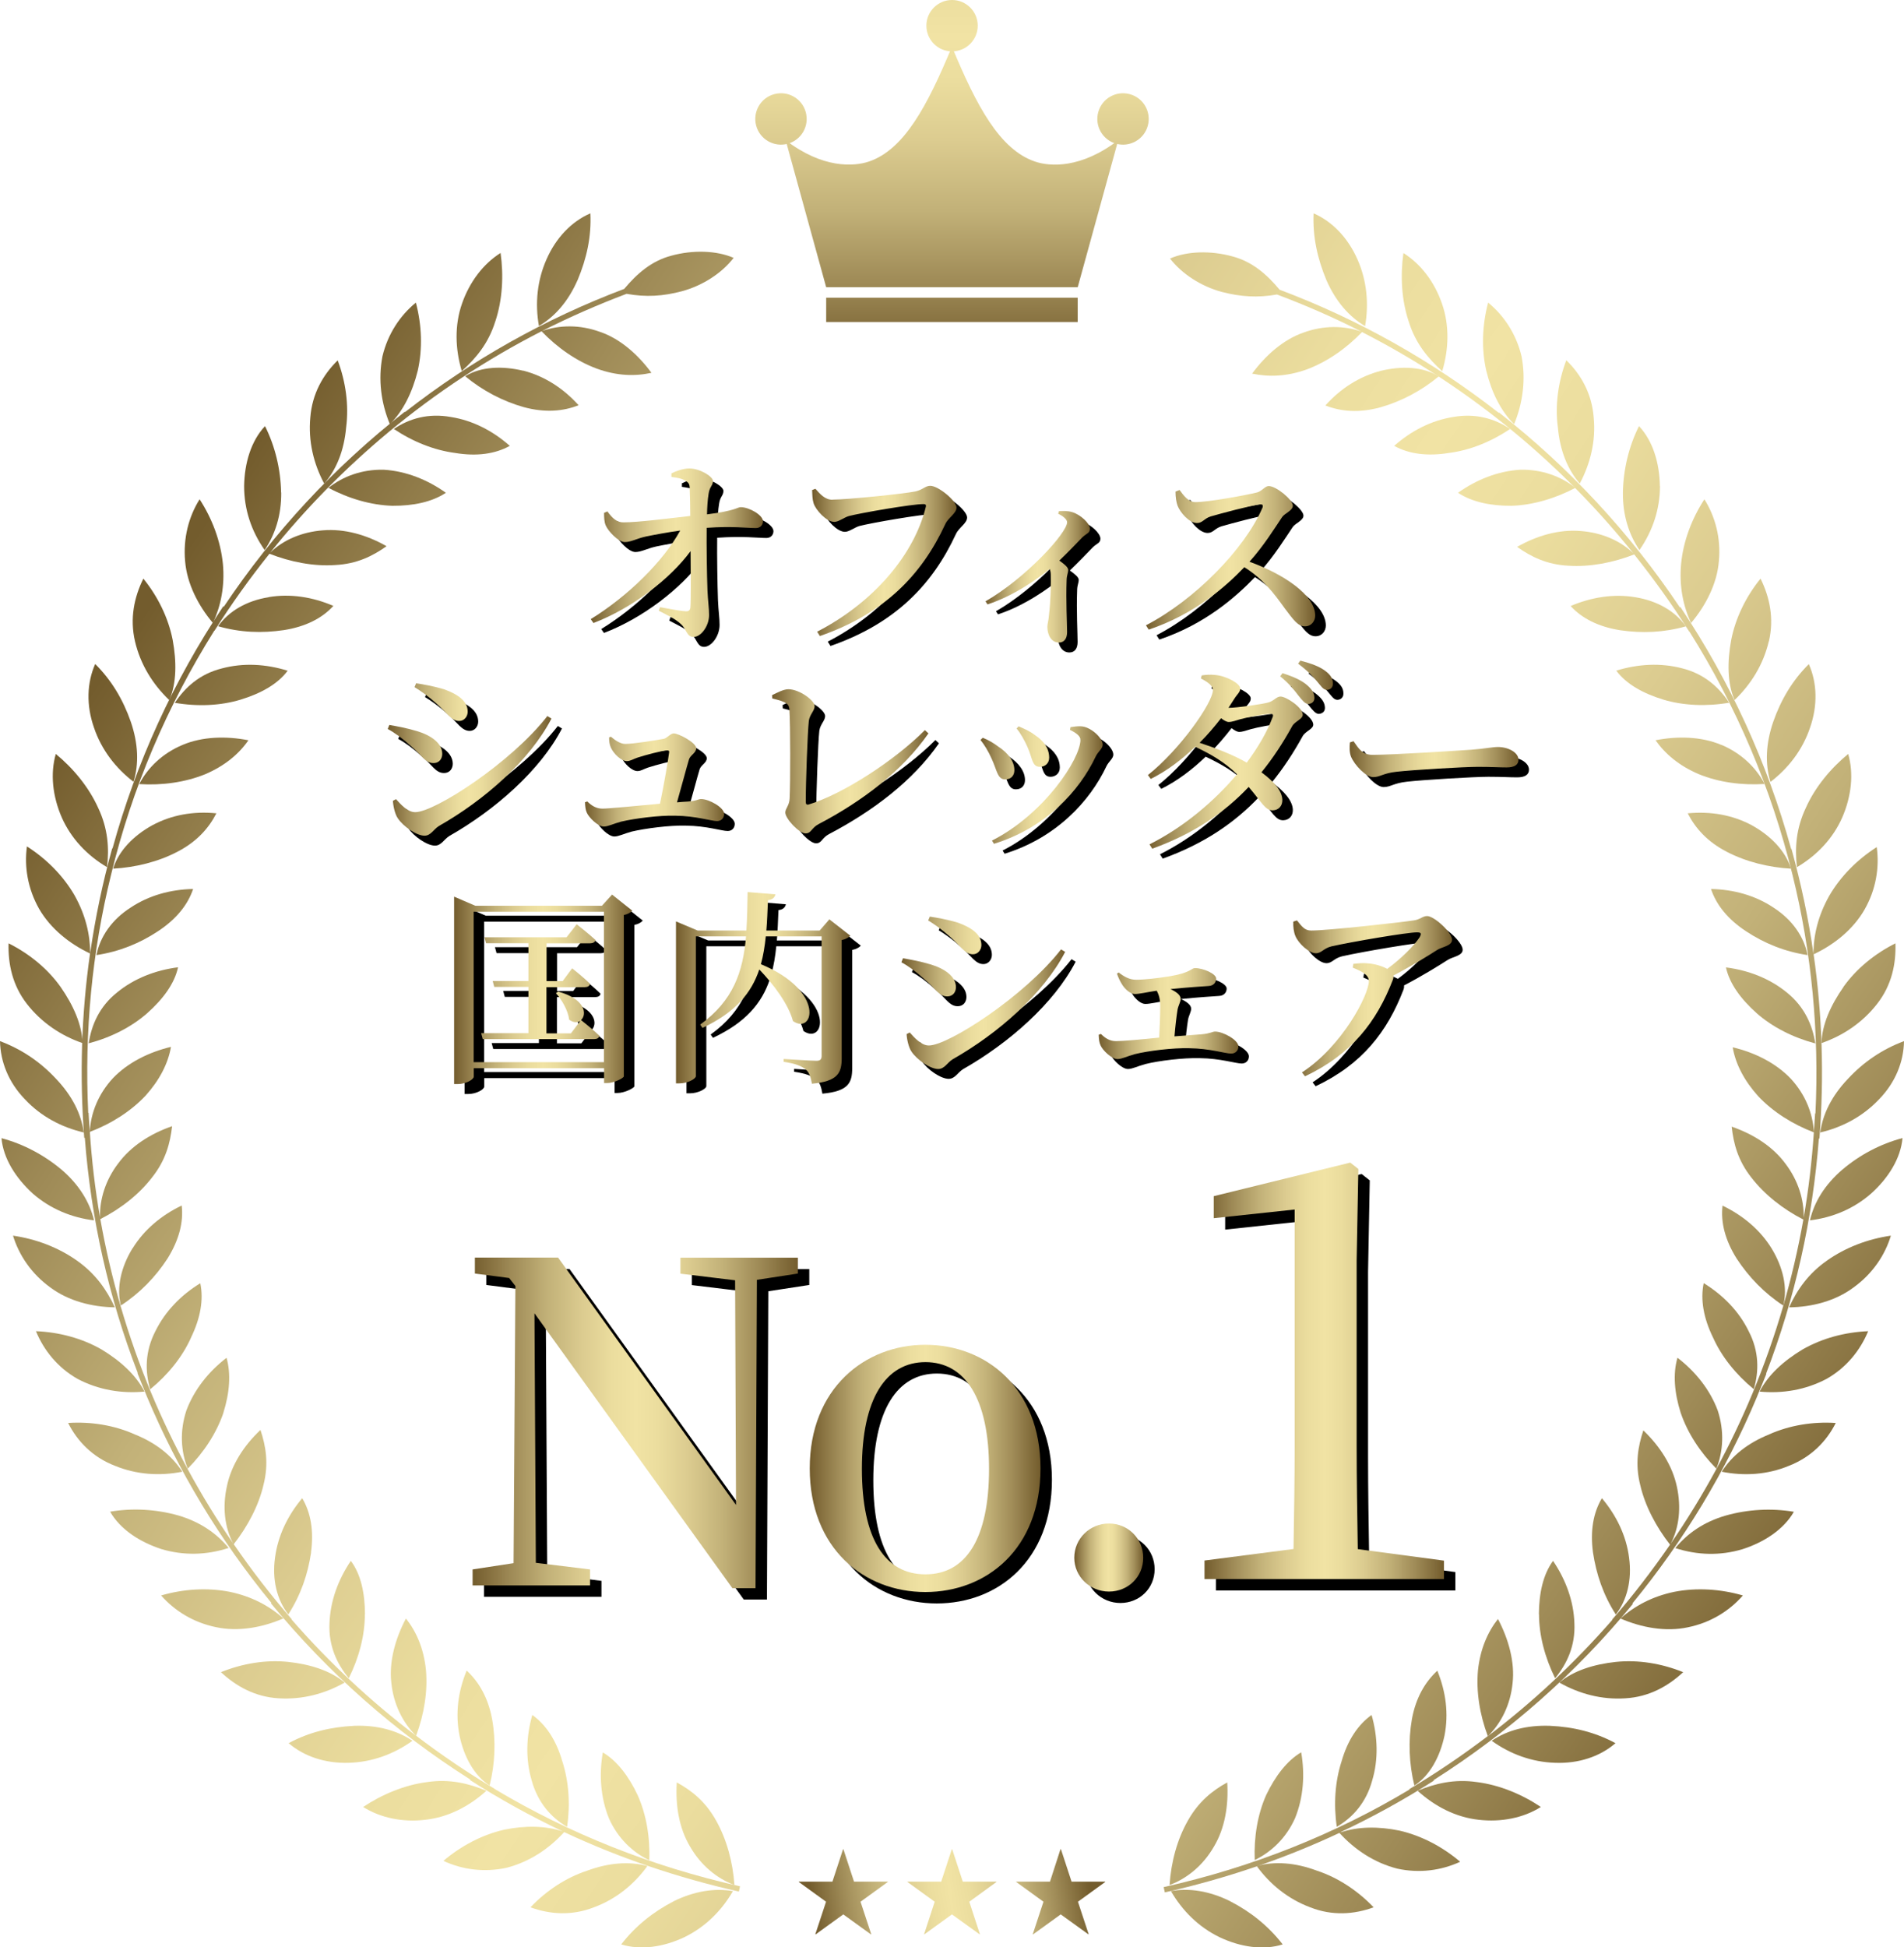 <?xml version="1.0" encoding="UTF-8"?><svg id="_レイヤー_2" xmlns="http://www.w3.org/2000/svg" xmlns:xlink="http://www.w3.org/1999/xlink" viewBox="0 0 166.83 170.6"><defs><style>.cls-1{fill:url(#_鈑_胙琅韃8-75);}.cls-2{fill:url(#_鈑_胙琅韃8-4);}.cls-3{fill:url(#_鈑_胙琅韃8-86);}.cls-4{fill:url(#_鈑_胙琅韃8-41);}.cls-5{fill:url(#_鈑_胙琅韃8-95);}.cls-6{fill:url(#_鈑_胙琅韃8-32);}.cls-7{fill:url(#_鈑_胙琅韃8-28);}.cls-8{fill:url(#_鈑_胙琅韃8-63);}.cls-9{fill:url(#_鈑_胙琅韃8-18);}.cls-10{fill:url(#_鈑_胙琅韃8-103);}.cls-11{fill:url(#_鈑_胙琅韃8-12);}.cls-12{fill:url(#_鈑_胙琅韃8-2);}.cls-13{fill:url(#_鈑_胙琅韃8-55);}.cls-14{fill:url(#_鈑_胙琅韃8-65);}.cls-15{fill:url(#_鈑_胙琅韃8-43);}.cls-16{fill:url(#_鈑_胙琅韃8-69);}.cls-17{fill:url(#_鈑_胙琅韃8-8);}.cls-18{fill:url(#_鈑_胙琅韃8-77);}.cls-19{fill:url(#_鈑_胙琅韃8-89);}.cls-20{fill:url(#_鈑_胙琅韃8-79);}.cls-21{fill:url(#_鈑_胙琅韃8-60);}.cls-22{fill:url(#_鈑_胙琅韃8-25);}.cls-23{fill:url(#_鈑_胙琅韃8-38);}.cls-24{fill:url(#_鈑_胙琅韃8-26);}.cls-25{fill:url(#_鈑_胙琅韃8-3);}.cls-26{fill:url(#_鈑_胙琅韃8-35);}.cls-27{fill:url(#_鈑_胙琅韃8-83);}.cls-28{fill:url(#_鈑_胙琅韃8-71);}.cls-29{fill:url(#_鈑_胙琅韃8-102);}.cls-30{fill:url(#_鈑_胙琅韃8-42);}.cls-31{fill:url(#_鈑_胙琅韃8-16);}.cls-32{fill:url(#_鈑_胙琅韃8-17);}.cls-33{fill:url(#_鈑_胙琅韃8-64);}.cls-34{fill:url(#_鈑_胙琅韃8-70);}.cls-35{fill:url(#_鈑_胙琅韃8-91);}.cls-36{fill:url(#_鈑_胙琅韃8-80);}.cls-37{fill:url(#_鈑_胙琅韃8-22);}.cls-38{fill:url(#_鈑_胙琅韃8-33);}.cls-39{fill:url(#_鈑_胙琅韃8-62);}.cls-40{fill:url(#_鈑_胙琅韃8-40);}.cls-41{fill:url(#_鈑_胙琅韃8-73);}.cls-42{fill:url(#_鈑_胙琅韃8-6);}.cls-43{fill:url(#_鈑_胙琅韃8-21);}.cls-44{fill:url(#_鈑_胙琅韃8-93);}.cls-45{fill:url(#_鈑_胙琅韃8-90);}.cls-46{fill:url(#_鈑_胙琅韃8-29);}.cls-47{fill:url(#_鈑_胙琅韃8-109);}.cls-48{fill:url(#_鈑_胙琅韃8);}.cls-49{fill:url(#_鈑_胙琅韃8-34);}.cls-50{fill:url(#_鈑_胙琅韃8-15);}.cls-51{fill:url(#_鈑_胙琅韃8-20);}.cls-52{fill:url(#_鈑_胙琅韃8-66);}.cls-53{fill:url(#_鈑_胙琅韃8-67);}.cls-54{fill:url(#_鈑_胙琅韃8-53);}.cls-55{fill:url(#_鈑_胙琅韃8-68);}.cls-56{fill:url(#_鈑_胙琅韃8-52);}.cls-57{fill:url(#_鈑_胙琅韃8-13);}.cls-58{fill:url(#_鈑_胙琅韃8-94);}.cls-59{fill:url(#_鈑_胙琅韃8-57);}.cls-60{fill:url(#_鈑_胙琅韃8-108);}.cls-61{fill:url(#_鈑_胙琅韃8-27);}.cls-62{fill:url(#_鈑_胙琅韃8-10);}.cls-63{fill:url(#_鈑_胙琅韃8-54);}.cls-64{fill:url(#_鈑_胙琅韃8-87);}.cls-65{fill:url(#_鈑_胙琅韃8-97);}.cls-66{fill:url(#_鈑_胙琅韃8-31);}.cls-67{fill:url(#_鈑_胙琅韃8-19);}.cls-68{fill:url(#_鈑_胙琅韃8-107);}.cls-69{fill:url(#_鈑_胙琅韃8-81);}.cls-70{fill:url(#_鈑_胙琅韃8-7);}.cls-71{fill:url(#_鈑_胙琅韃8-82);}.cls-72{fill:url(#_鈑_胙琅韃8-61);}.cls-73{fill:url(#_鈑_胙琅韃8-74);}.cls-74{fill:url(#_鈑_胙琅韃8-88);}.cls-75{fill:url(#_鈑_胙琅韃8-45);}.cls-76{fill:url(#_鈑_胙琅韃8-92);}.cls-77{fill:url(#_鈑_胙琅韃8-98);}.cls-78{fill:url(#_鈑_胙琅韃8-59);}.cls-79{fill:url(#_鈑_胙琅韃8-104);}.cls-80{fill:url(#_鈑_胙琅韃8-100);}.cls-81{fill:url(#_鈑_胙琅韃8-39);}.cls-82{fill:url(#_鈑_胙琅韃8-47);}.cls-83{fill:url(#_鈑_胙琅韃8-14);}.cls-84{fill:url(#_鈑_胙琅韃8-84);}.cls-85{fill:url(#_鈑_胙琅韃8-9);}.cls-86{fill:url(#_鈑_胙琅韃8-44);}.cls-87{fill:url(#_鈑_胙琅韃8-99);}.cls-88{fill:url(#_鈑_胙琅韃8-5);}.cls-89{fill:url(#_鈑_胙琅韃8-50);}.cls-90{fill:url(#_鈑_胙琅韃8-105);}.cls-91{fill:url(#_鈑_胙琅韃8-49);}.cls-92{fill:url(#_鈑_胙琅韃8-96);}.cls-93{fill:url(#_鈑_胙琅韃8-48);}.cls-94{fill:url(#_鈑_胙琅韃8-51);}.cls-95{fill:url(#_鈑_胙琅韃8-24);}.cls-96{fill:url(#_鈑_胙琅韃8-76);}.cls-97{fill:url(#_鈑_胙琅韃8-36);}.cls-98{fill:url(#_鈑_胙琅韃8-37);}.cls-99{fill:url(#_鈑_胙琅韃8-101);}.cls-100{fill:url(#_鈑_胙琅韃8-78);}.cls-101{fill:url(#_鈑_胙琅韃8-85);}.cls-102{fill:url(#_鈑_胙琅韃8-11);}.cls-103{fill:url(#_鈑_胙琅韃8-106);}.cls-104{fill:url(#_鈑_胙琅韃8-56);}.cls-105{fill:url(#_鈑_胙琅韃8-30);}.cls-106{fill:url(#_鈑_胙琅韃8-46);}.cls-107{fill:url(#_鈑_胙琅韃8-58);}.cls-108{fill:url(#_鈑_胙琅韃8-23);}.cls-109{fill:url(#_鈑_胙琅韃8-72);}</style><linearGradient id="_鈑_胙琅韃8" x1="41.42" y1="124.65" x2="69.91" y2="124.65" gradientUnits="userSpaceOnUse"><stop offset="0" stop-color="#735c2d"/><stop offset=".12" stop-color="#9f8b57"/><stop offset=".23" stop-color="#c2b178"/><stop offset=".34" stop-color="#dccc90"/><stop offset=".43" stop-color="#ebdd9e"/><stop offset=".5" stop-color="#f1e3a4"/><stop offset=".57" stop-color="#ebdd9e"/><stop offset=".66" stop-color="#dccc90"/><stop offset=".77" stop-color="#c2b178"/><stop offset=".88" stop-color="#9f8b57"/><stop offset="1" stop-color="#735c2d"/></linearGradient><linearGradient id="_鈑_胙琅韃8-2" x1="70.95" y1="128.64" x2="91.18" y2="128.64" xlink:href="#_鈑_胙琅韃8"/><linearGradient id="_鈑_胙琅韃8-3" x1="94.13" y1="136.46" x2="100.17" y2="136.46" xlink:href="#_鈑_胙琅韃8"/><linearGradient id="_鈑_胙琅韃8-4" x1="105.54" y1="120.09" x2="126.52" y2="120.09" xlink:href="#_鈑_胙琅韃8"/><linearGradient id="_鈑_胙琅韃8-5" x1="51.77" y1="48.41" x2="66.84" y2="48.41" xlink:href="#_鈑_胙琅韃8"/><linearGradient id="_鈑_胙琅韃8-6" x1="71.17" y1="49.13" x2="83.8" y2="49.13" xlink:href="#_鈑_胙琅韃8"/><linearGradient id="_鈑_胙琅韃8-7" x1="86.34" y1="50.53" x2="95.5" y2="50.53" xlink:href="#_鈑_胙琅韃8"/><linearGradient id="_鈑_胙琅韃8-8" x1="100.42" y1="48.86" x2="115.24" y2="48.86" xlink:href="#_鈑_胙琅韃8"/><linearGradient id="_鈑_胙琅韃8-9" x1="33.97" y1="66.53" x2="48.32" y2="66.53" xlink:href="#_鈑_胙琅韃8"/><linearGradient id="_鈑_胙琅韃8-10" x1="51.25" y1="68.34" x2="63.45" y2="68.34" xlink:href="#_鈑_胙琅韃8"/><linearGradient id="_鈑_胙琅韃8-11" x1="67.65" y1="66.7" x2="81.35" y2="66.7" xlink:href="#_鈑_胙琅韃8"/><linearGradient id="_鈑_胙琅韃8-12" x1="85.91" y1="68.78" x2="96.63" y2="68.78" xlink:href="#_鈑_胙琅韃8"/><linearGradient id="_鈑_胙琅韃8-13" x1="100.57" y1="66.11" x2="116.79" y2="66.11" xlink:href="#_鈑_胙琅韃8"/><linearGradient id="_鈑_胙琅韃8-14" x1="118.25" y1="66.52" x2="133.04" y2="66.52" xlink:href="#_鈑_胙琅韃8"/><linearGradient id="_鈑_胙琅韃8-15" x1="39.78" y1="86.67" x2="55.4" y2="86.67" xlink:href="#_鈑_胙琅韃8"/><linearGradient id="_鈑_胙琅韃8-16" x1="59.23" y1="86.56" x2="74.49" y2="86.56" xlink:href="#_鈑_胙琅韃8"/><linearGradient id="_鈑_胙琅韃8-17" x1="78.98" y1="86.97" x2="93.33" y2="86.97" xlink:href="#_鈑_胙琅韃8"/><linearGradient id="_鈑_胙琅韃8-18" x1="96.25" y1="88.81" x2="108.5" y2="88.81" xlink:href="#_鈑_胙琅韃8"/><linearGradient id="_鈑_胙琅韃8-19" x1="113.31" y1="87.27" x2="127.23" y2="87.27" xlink:href="#_鈑_胙琅韃8"/><linearGradient id="_鈑_胙琅韃8-20" x1="22.9" y1="38.29" x2="165.63" y2="133.45" xlink:href="#_鈑_胙琅韃8"/><linearGradient id="_鈑_胙琅韃8-21" x1="-1.56" y1="74.99" x2="141.17" y2="170.14" xlink:href="#_鈑_胙琅韃8"/><linearGradient id="_鈑_胙琅韃8-22" x1="-7.41" y1="83.73" x2="135.33" y2="178.89" xlink:href="#_鈑_胙琅韃8"/><linearGradient id="_鈑_胙琅韃8-23" x1="-5.02" y1="80.24" x2="137.67" y2="175.37" xlink:href="#_鈑_胙琅韃8"/><linearGradient id="_鈑_胙琅韃8-24" x1="-11.05" y1="89.21" x2="131.69" y2="184.36" xlink:href="#_鈑_胙琅韃8"/><linearGradient id="_鈑_胙琅韃8-25" x1="-8.3" y1="85.11" x2="134.42" y2="180.25" xlink:href="#_鈑_胙琅韃8"/><linearGradient id="_鈑_胙琅韃8-26" x1="9.4" y1="58.52" x2="152.14" y2="153.68" xlink:href="#_鈑_胙琅韃8"/><linearGradient id="_鈑_胙琅韃8-27" x1="9.96" y1="57.72" x2="152.68" y2="152.87" xlink:href="#_鈑_胙琅韃8"/><linearGradient id="_鈑_胙琅韃8-28" x1="4.98" y1="65.18" x2="147.7" y2="160.33" xlink:href="#_鈑_胙琅韃8"/><linearGradient id="_鈑_胙琅韃8-29" x1=".64" y1="71.68" x2="143.37" y2="166.83" xlink:href="#_鈑_胙琅韃8"/><linearGradient id="_鈑_胙琅韃8-30" x1="2.12" y1="69.51" x2="144.82" y2="164.65" xlink:href="#_鈑_胙琅韃8"/><linearGradient id="_鈑_胙琅韃8-31" x1="22.98" y1="38.21" x2="165.69" y2="133.35" xlink:href="#_鈑_胙琅韃8"/><linearGradient id="_鈑_胙琅韃8-32" x1="22.12" y1="39.44" x2="164.86" y2="134.6" xlink:href="#_鈑_胙琅韃8"/><linearGradient id="_鈑_胙琅韃8-33" x1="18.45" y1="45" x2="161.16" y2="140.14" xlink:href="#_鈑_胙琅韃8"/><linearGradient id="_鈑_胙琅韃8-34" x1="13.89" y1="51.81" x2="156.62" y2="146.96" xlink:href="#_鈑_胙琅韃8"/><linearGradient id="_鈑_胙琅韃8-35" x1="13.96" y1="51.68" x2="156.7" y2="146.84" xlink:href="#_鈑_胙琅韃8"/><linearGradient id="_鈑_胙琅韃8-36" x1="35.9" y1="18.82" x2="178.62" y2="113.96" xlink:href="#_鈑_胙琅韃8"/><linearGradient id="_鈑_胙琅韃8-37" x1="31.74" y1="25.07" x2="174.45" y2="120.21" xlink:href="#_鈑_胙琅韃8"/><linearGradient id="_鈑_胙琅韃8-38" x1="30.04" y1="27.56" x2="172.78" y2="122.72" xlink:href="#_鈑_胙琅韃8"/><linearGradient id="_鈑_胙琅韃8-39" x1="27.38" y1="31.57" x2="170.11" y2="126.72" xlink:href="#_鈑_胙琅韃8"/><linearGradient id="_鈑_胙琅韃8-40" x1="26.1" y1="33.47" x2="168.84" y2="128.63" xlink:href="#_鈑_胙琅韃8"/><linearGradient id="_鈑_胙琅韃8-41" x1="43.79" y1="6.94" x2="186.53" y2="102.1" xlink:href="#_鈑_胙琅韃8"/><linearGradient id="_鈑_胙琅韃8-42" x1="43.47" y1="7.43" x2="186.2" y2="102.59" xlink:href="#_鈑_胙琅韃8"/><linearGradient id="_鈑_胙琅韃8-43" x1="40.73" y1="11.54" x2="183.46" y2="106.69" xlink:href="#_鈑_胙琅韃8"/><linearGradient id="_鈑_胙琅韃8-44" x1="39.81" y1="12.97" x2="182.51" y2="108.11" xlink:href="#_鈑_胙琅韃8"/><linearGradient id="_鈑_胙琅韃8-45" x1="54.82" y1="-9.53" x2="197.51" y2="85.6" xlink:href="#_鈑_胙琅韃8"/><linearGradient id="_鈑_胙琅韃8-46" x1="50.95" y1="-3.77" x2="193.67" y2="91.38" xlink:href="#_鈑_胙琅韃8"/><linearGradient id="_鈑_胙琅韃8-47" x1="52.53" y1="-6.19" x2="195.28" y2="88.98" xlink:href="#_鈑_胙琅韃8"/><linearGradient id="_鈑_胙琅韃8-48" x1="48.91" y1="-.73" x2="191.64" y2="94.42" xlink:href="#_鈑_胙琅韃8"/><linearGradient id="_鈑_胙琅韃8-49" x1="49.88" y1="-2.19" x2="192.62" y2="92.96" xlink:href="#_鈑_胙琅韃8"/><linearGradient id="_鈑_胙琅韃8-50" x1="46.49" y1="2.88" x2="189.24" y2="98.04" xlink:href="#_鈑_胙琅韃8"/><linearGradient id="_鈑_胙琅韃8-51" x1="58.88" y1="-15.67" x2="201.6" y2="79.48" xlink:href="#_鈑_胙琅韃8"/><linearGradient id="_鈑_胙琅韃8-52" x1="54.6" y1="-9.26" x2="197.32" y2="85.9" xlink:href="#_鈑_胙琅韃8"/><linearGradient id="_鈑_胙琅韃8-53" x1="57.98" y1="-14.34" x2="200.72" y2="80.82" xlink:href="#_鈑_胙琅韃8"/><linearGradient id="_鈑_胙琅韃8-54" x1="56.62" y1="-12.27" x2="199.33" y2="82.87" xlink:href="#_鈑_胙琅韃8"/><linearGradient id="_鈑_胙琅韃8-55" x1="52.57" y1="-6.2" x2="195.29" y2="88.95" xlink:href="#_鈑_胙琅韃8"/><linearGradient id="_鈑_胙琅韃8-56" x1="58.74" y1="-15.5" x2="201.49" y2="79.67" xlink:href="#_鈑_胙琅韃8"/><linearGradient id="_鈑_胙琅韃8-57" x1="59.27" y1="-16.26" x2="201.99" y2="78.89" xlink:href="#_鈑_胙琅韃8"/><linearGradient id="_鈑_胙琅韃8-58" x1="54.99" y1="-9.84" x2="197.71" y2="85.31" xlink:href="#_鈑_胙琅韃8"/><linearGradient id="_鈑_胙琅韃8-59" x1="59.29" y1="-16.32" x2="202.04" y2="78.84" xlink:href="#_鈑_胙琅韃8"/><linearGradient id="_鈑_胙琅韃8-60" x1="55" y1="-9.85" x2="197.72" y2="85.3" xlink:href="#_鈑_胙琅韃8"/><linearGradient id="_鈑_胙琅韃8-61" x1="-23.26" y1="107.53" x2="119.47" y2="202.68" xlink:href="#_鈑_胙琅韃8"/><linearGradient id="_鈑_胙琅韃8-62" x1="-22.64" y1="106.61" x2="120.08" y2="201.76" xlink:href="#_鈑_胙琅韃8"/><linearGradient id="_鈑_胙琅韃8-63" x1="-26.89" y1="112.97" x2="115.84" y2="208.12" xlink:href="#_鈑_胙琅韃8"/><linearGradient id="_鈑_胙琅韃8-64" x1="-21.64" y1="105.09" x2="121.1" y2="200.25" xlink:href="#_鈑_胙琅韃8"/><linearGradient id="_鈑_胙琅韃8-65" x1="-25.74" y1="111.28" x2="116.96" y2="206.42" xlink:href="#_鈑_胙琅韃8"/><linearGradient id="_鈑_胙琅韃8-66" x1="-22.53" y1="106.42" x2="120.22" y2="201.58" xlink:href="#_鈑_胙琅韃8"/><linearGradient id="_鈑_胙琅韃8-67" x1="-26.71" y1="112.69" x2="116.04" y2="207.86" xlink:href="#_鈑_胙琅韃8"/><linearGradient id="_鈑_胙琅韃8-68" x1="-27.47" y1="113.85" x2="115.25" y2="209" xlink:href="#_鈑_胙琅韃8"/><linearGradient id="_鈑_胙琅韃8-69" x1="-23.47" y1="107.82" x2="119.28" y2="202.98" xlink:href="#_鈑_胙琅韃8"/><linearGradient id="_鈑_胙琅韃8-70" x1="-27.76" y1="114.27" x2="114.98" y2="209.43" xlink:href="#_鈑_胙琅韃8"/><linearGradient id="_鈑_胙琅韃8-71" x1="6.54" y1="62.82" x2="149.27" y2="157.98" xlink:href="#_鈑_胙琅韃8"/><linearGradient id="_鈑_胙琅韃8-72" x1="-18.05" y1="99.69" x2="124.72" y2="194.86" xlink:href="#_鈑_胙琅韃8"/><linearGradient id="_鈑_胙琅韃8-73" x1="-21.73" y1="105.22" x2="121.01" y2="200.39" xlink:href="#_鈑_胙琅韃8"/><linearGradient id="_鈑_胙琅韃8-74" x1="-23.84" y1="108.39" x2="118.89" y2="203.54" xlink:href="#_鈑_胙琅韃8"/><linearGradient id="_鈑_胙琅韃8-75" x1="-21.45" y1="104.81" x2="121.28" y2="199.97" xlink:href="#_鈑_胙琅韃8"/><linearGradient id="_鈑_胙琅韃8-76" x1="-25.51" y1="110.9" x2="117.22" y2="206.06" xlink:href="#_鈑_胙琅韃8"/><linearGradient id="_鈑_胙琅韃8-77" x1="-12.98" y1="92.1" x2="129.75" y2="187.25" xlink:href="#_鈑_胙琅韃8"/><linearGradient id="_鈑_胙琅韃8-78" x1="-13.17" y1="92.39" x2="129.57" y2="187.55" xlink:href="#_鈑_胙琅韃8"/><linearGradient id="_鈑_胙琅韃8-79" x1="-16.27" y1="97.04" x2="126.46" y2="192.2" xlink:href="#_鈑_胙琅韃8"/><linearGradient id="_鈑_胙琅韃8-80" x1="-15.77" y1="96.31" x2="126.92" y2="191.44" xlink:href="#_鈑_胙琅韃8"/><linearGradient id="_鈑_胙琅韃8-81" x1="-19.22" y1="101.46" x2="123.52" y2="196.62" xlink:href="#_鈑_胙琅韃8"/><linearGradient id="_鈑_胙琅韃8-82" x1=".15" y1="72.41" x2="142.87" y2="167.56" xlink:href="#_鈑_胙琅韃8"/><linearGradient id="_鈑_胙琅韃8-83" x1="-3.53" y1="77.93" x2="139.21" y2="173.09" xlink:href="#_鈑_胙琅韃8"/><linearGradient id="_鈑_胙琅韃8-84" x1="-5.48" y1="80.86" x2="137.26" y2="176.02" xlink:href="#_鈑_胙琅韃8"/><linearGradient id="_鈑_胙琅韃8-85" x1="-9.39" y1="86.71" x2="133.35" y2="181.87" xlink:href="#_鈑_胙琅韃8"/><linearGradient id="_鈑_胙琅韃8-86" x1="11.99" y1="54.65" x2="154.74" y2="149.81" xlink:href="#_鈑_胙琅韃8"/><linearGradient id="_鈑_胙琅韃8-87" x1="11.89" y1="54.8" x2="154.64" y2="149.96" xlink:href="#_鈑_胙琅韃8"/><linearGradient id="_鈑_胙琅韃8-88" x1="7.93" y1="60.73" x2="150.68" y2="155.89" xlink:href="#_鈑_胙琅韃8"/><linearGradient id="_鈑_胙琅韃8-89" x1="7.37" y1="61.57" x2="150.1" y2="156.73" xlink:href="#_鈑_胙琅韃8"/><linearGradient id="_鈑_胙琅韃8-90" x1="3.96" y1="66.7" x2="146.68" y2="161.84" xlink:href="#_鈑_胙琅韃8"/><linearGradient id="_鈑_胙琅韃8-91" x1="2.94" y1="68.22" x2="145.67" y2="163.37" xlink:href="#_鈑_胙琅韃8"/><linearGradient id="_鈑_胙琅韃8-92" x1="24.14" y1="36.42" x2="166.89" y2="131.59" xlink:href="#_鈑_胙琅韃8"/><linearGradient id="_鈑_胙琅韃8-93" x1="25.39" y1="34.56" x2="168.09" y2="129.69" xlink:href="#_鈑_胙琅韃8"/><linearGradient id="_鈑_胙琅韃8-94" x1="20.93" y1="41.24" x2="163.62" y2="136.38" xlink:href="#_鈑_胙琅韃8"/><linearGradient id="_鈑_胙琅韃8-95" x1="16.04" y1="48.57" x2="158.78" y2="143.72" xlink:href="#_鈑_胙琅韃8"/><linearGradient id="_鈑_胙琅韃8-96" x1="16.4" y1="48.04" x2="159.13" y2="143.19" xlink:href="#_鈑_胙琅韃8"/><linearGradient id="_鈑_胙琅韃8-97" x1="37.84" y1="15.88" x2="180.56" y2="111.03" xlink:href="#_鈑_胙琅韃8"/><linearGradient id="_鈑_胙琅韃8-98" x1="31.86" y1="24.84" x2="174.61" y2="120.01" xlink:href="#_鈑_胙琅韃8"/><linearGradient id="_鈑_胙琅韃8-99" x1="33.88" y1="21.82" x2="176.61" y2="116.97" xlink:href="#_鈑_胙琅韃8"/><linearGradient id="_鈑_胙琅韃8-100" x1="28.05" y1="30.56" x2="170.78" y2="125.71" xlink:href="#_鈑_胙琅韃8"/><linearGradient id="_鈑_胙琅韃8-101" x1="29.69" y1="28.09" x2="172.43" y2="123.25" xlink:href="#_鈑_胙琅韃8"/><linearGradient id="_鈑_胙琅韃8-102" x1="71.05" y1="166.34" x2="95.02" y2="162.75" xlink:href="#_鈑_胙琅韃8"/><linearGradient id="_鈑_胙琅韃8-103" x1="71.26" y1="167.73" x2="95.23" y2="164.14" xlink:href="#_鈑_胙琅韃8"/><linearGradient id="_鈑_胙琅韃8-104" x1="71.46" y1="169.12" x2="95.44" y2="165.54" xlink:href="#_鈑_胙琅韃8"/><linearGradient id="_鈑_胙琅韃8-105" x1="68.43" y1="31.44" x2="68.43" y2="-25.09" xlink:href="#_鈑_胙琅韃8"/><linearGradient id="_鈑_胙琅韃8-106" x1="83.42" y1="31.44" x2="83.42" y2="-25.08" xlink:href="#_鈑_胙琅韃8"/><linearGradient id="_鈑_胙琅韃8-107" x1="98.4" y1="31.44" x2="98.4" y2="-25.09" xlink:href="#_鈑_胙琅韃8"/><linearGradient id="_鈑_胙琅韃8-108" x1="83.42" y1="31.44" x2="83.42" y2="-25.08" xlink:href="#_鈑_胙琅韃8"/><linearGradient id="_鈑_胙琅韃8-109" x1="83.42" y1="31.44" x2="83.42" y2="-25.09" xlink:href="#_鈑_胙琅韃8"/></defs><g id="text"><path d="m70.91,112.57l-3.59.55-.12,27.01h-2.03l-17.34-24.08.12,21.86,4.75.58v1.4h-10.29v-1.4l3.59-.55.16-24.28-.55-.7-3-.39v-1.4h7.29l15.59,21.67-.08-19.68-4.79-.58v-1.4h10.29v1.4Z"/><path d="m71.95,129.64c0-7.01,4.83-10.83,10.13-10.83s10.09,3.78,10.09,10.83-4.72,10.83-10.09,10.83-10.13-3.82-10.13-10.83Zm15.71.04c0-6.16-2.1-9.35-5.57-9.35s-5.57,3.2-5.57,9.35,2.03,9.24,5.57,9.24,5.57-3.12,5.57-9.24Z"/><path d="m95.13,137.47c0-1.68,1.36-3,3.04-3s3,1.33,3,3-1.32,2.96-3,2.96-3.04-1.32-3.04-2.96Z"/><path d="m127.52,137.71v1.62h-20.98v-1.62l7.8-1.01c.05-3.04.1-6.13.1-9.12v-20.62l-7.09.76v-1.93l11.96-2.94.71.56-.15,8.01v16.17c0,2.99.05,6.03.1,9.12l7.55,1.01Z"/><path class="cls-48" d="m69.91,111.57l-3.59.55-.12,27.01h-2.03l-17.34-24.08.12,21.86,4.75.58v1.4h-10.29v-1.4l3.59-.55.16-24.28-.55-.7-3-.39v-1.4h7.29l15.59,21.67-.08-19.68-4.79-.58v-1.4h10.29v1.4Z"/><path class="cls-12" d="m70.95,128.64c0-7.01,4.83-10.83,10.13-10.83s10.09,3.78,10.09,10.83-4.72,10.83-10.09,10.83-10.13-3.82-10.13-10.83Zm15.71.04c0-6.16-2.1-9.35-5.57-9.35s-5.57,3.2-5.57,9.35,2.03,9.24,5.57,9.24,5.57-3.12,5.57-9.24Z"/><path class="cls-25" d="m94.13,136.47c0-1.68,1.36-3,3.04-3s3,1.33,3,3-1.32,2.96-3,2.96-3.04-1.32-3.04-2.96Z"/><path class="cls-2" d="m126.52,136.71v1.62h-20.98v-1.62l7.8-1.01c.05-3.04.1-6.13.1-9.12v-20.62l-7.09.76v-1.93l11.96-2.94.71.56-.15,8.01v16.17c0,2.99.05,6.03.1,9.12l7.55,1.01Z"/><path d="m59.75,42.34c.36-.18,1-.43,1.56-.43.96,0,2.08.72,2.08,1.09,0,.42-.29.49-.38,1.12-.09.54-.13,1.23-.14,1.81,2.5-.31,2.66-.63,2.95-.63.74,0,1.95.69,1.95,1.23,0,.34-.24.6-.62.6-.76,0-2.06-.18-4.31-.02-.02,1.56.02,4.14.07,5.5.04.92.14,1.5.14,2.14,0,.98-.72,1.92-1.36,1.92-.6,0-.62-.69-1.1-1.12-.49-.47-1.23-.8-1.95-1.18l.11-.31c.81.14,1.7.33,2.26.36.24.02.38-.09.4-.33.05-.65.04-2.84.02-4.94-1.77,2.41-5.1,5-8.51,6.3l-.24-.34c3.26-2.01,6.35-5.05,7.84-7.76-1.18.16-2.21.36-3,.52-.83.18-1.32.49-1.85.49-.58,0-1.48-.98-1.68-1.47-.13-.31-.14-.69-.14-1.09l.29-.13c.45.62.85.98,1.43.96,1.27,0,3.89-.34,5.83-.56,0-.78-.02-1.83-.05-2.44,0-.36-.11-.51-.42-.67-.34-.2-.78-.25-1.18-.31v-.31Z"/><path d="m73.89,44.64c1.27,0,6.33-.52,7.26-.72.63-.14.85-.49,1.29-.49.71,0,2.3,1.32,2.3,1.9,0,.52-.71.87-.98,1.45-2.06,4.45-5.34,7.85-10.99,9.81l-.24-.38c5.05-2.61,8.52-6.84,9.52-10.93.05-.2-.04-.25-.2-.25-1.03,0-5.52.78-6.55,1.05-.43.13-.89.51-1.27.51-.69,0-1.63-1.05-1.81-1.63-.11-.36-.11-.67-.13-1.16l.29-.11c.42.47.83.96,1.5.96Z"/><path d="m93.7,45.65c.36-.02.76-.04,1.18.09.72.22,1.54.98,1.54,1.45,0,.4-.31.4-.69.78-.49.51-1.18,1.23-1.99,2.01.43.31.78.58.78.83,0,.22-.13.47-.14.85-.07,1.88.04,3.86.04,4.58,0,.56-.24.92-.72.92-.69,0-1.01-.71-1.01-1.38,0-.25.11-.56.14-1.01.16-1.3.18-2.93.16-3.55,0-.2-.04-.36-.09-.51-.96.78-3.04,2.32-5.45,3.11l-.18-.27c3.53-2.03,7.15-5.99,7.15-6.93,0-.27-.42-.58-.78-.74l.07-.24Z"/><path d="m104.28,43.79c.36.49.78,1.07,1.39,1.07,1.14,0,4.49-.62,5.41-.85.42-.11.69-.56,1.01-.56.67,0,2.12,1.21,2.12,1.72,0,.43-.72.67-.94,1-.62.92-1.63,2.55-2.86,3.91,2.95,1.07,5.76,2.91,5.76,4.72,0,.47-.33.94-.9.94-.62,0-1-.56-1.76-1.56-.98-1.36-1.88-2.57-3.55-3.62-1.67,1.74-4.38,4.13-8.38,5.47l-.24-.38c4.27-2.21,8.65-6.68,10.21-10.3.09-.25-.02-.31-.22-.29-.96.13-3.37.78-4.31,1.05-.58.18-.72.58-1.21.58-.69,0-1.48-.94-1.7-1.52-.11-.31-.18-.74-.18-1.23l.34-.14Z"/><path d="m34.89,64.74l.14-.36c.81.14,1.52.27,2.43.54,1.21.36,2.21,1.05,2.21,1.99,0,.36-.2.81-.78.81-.72,0-1.05-.74-1.94-1.47-.76-.69-1.43-1.18-2.06-1.52Zm13.99-1.14l.36.22c-1.9,3.67-5.88,7.15-9.86,9.41-.49.31-.71.85-1.27.85-.69,0-1.86-.81-2.33-1.52-.27-.38-.42-1.16-.43-1.54l.27-.14c.43.47,1.01,1.14,1.68,1.14,1.72,0,8.43-4.36,11.58-8.42Zm-11.64-2.53l.14-.34c.63.09,1.48.24,2.44.52,1.25.45,2.08,1.05,2.08,1.97,0,.43-.31.81-.74.81-.71,0-1.05-.71-2.01-1.54-.67-.6-1.36-1.09-1.92-1.43Z"/><path d="m54.46,65.41c.4.34.85.63,1.25.63.74,0,2.64-.31,3.4-.45.27-.07.58-.47.85-.47.43,0,1.97.81,1.97,1.3,0,.42-.52.6-.63.98-.2.65-.67,2.44-1.05,3.76.36-.04.67-.05.94-.07.76-.05.94-.22,1.16-.22.71,0,2.03.74,2.03,1.3,0,.36-.24.63-.62.63-.52,0-1.83-.45-3.67-.47-1.41-.04-3.55.24-4.74.52-.67.18-1.14.43-1.52.43-.52,0-1.3-.8-1.48-1.21-.11-.25-.14-.49-.16-.92l.2-.07c.36.36.78.63,1.32.63.58,0,2.97-.24,5.05-.43.34-1.61.74-3.96.8-4.51.02-.13-.05-.16-.18-.16-.38,0-1.95.42-2.59.63-.4.13-.62.31-.94.31-.47,0-1.14-.63-1.39-1.18-.13-.27-.16-.6-.16-.9l.18-.07Z"/><path d="m68.57,61.77c.45-.22,1.01-.52,1.43-.52.96,0,2.3.98,2.3,1.48,0,.4-.43.72-.51,1.29-.11.96-.27,5.38-.27,7.09,0,.2.07.29.25.24,2.97-.89,7.55-3.86,10.19-6.52l.31.29c-2.28,3.28-5.76,5.92-9.63,7.95-.63.33-.63.81-1.14.81-.56,0-1.77-1.29-1.77-1.83,0-.34.36-.63.38-1.23.07-1.38.07-6.42-.02-7.78-.04-.47-.18-.67-1.5-.98l-.02-.29Z"/><path d="m86.84,65.7l.2-.2c.52.2,1.03.52,1.34.76.9.58,1.43,1.32,1.43,2.08,0,.45-.27.81-.8.81-.69,0-.72-.81-1.19-1.81-.31-.69-.63-1.21-.98-1.65Zm1.19,9.1l-.18-.29c4.58-2.32,7.75-7.17,7.75-8.83,0-.31-.33-.58-.92-.87l.05-.24c.25-.04.63-.09.94-.07.83.05,1.88,1.01,1.88,1.61,0,.34-.4.6-.6,1.01-1.45,3.08-4.42,6.28-8.92,7.67Zm1.97-10.1l.18-.2c.56.24,1,.43,1.45.78.74.49,1.23,1.14,1.23,1.97,0,.52-.4.8-.81.8-.71,0-.65-.78-1.1-1.76-.22-.51-.62-1.23-.94-1.59Z"/><path d="m106.22,60.04c.34-.05.69-.09,1.18-.04,1.01.09,2.19.76,2.19,1.18,0,.34-.25.47-.54.94-.16.25-.33.51-.49.76.76,0,3-.33,3.49-.47.49-.13.71-.52,1.07-.52.49,0,1.95.96,1.95,1.59,0,.4-.71.58-.94,1.03-.8,1.45-1.68,2.79-2.68,4.02,1.01.74,1.79,1.57,1.83,2.39.02.56-.33.92-.83.94-.67.02-.94-.67-2.12-2.05-2.17,2.3-4.89,4.13-8.45,5.41l-.24-.38c2.99-1.5,5.66-3.76,7.67-6.14-1.07-1.05-2.28-1.76-3.67-2.41-1.16,1.12-2.48,2.12-3.89,2.82l-.25-.34c2.77-2.19,5.7-6.33,5.7-7.46,0-.34-.43-.69-1.05-1l.07-.29Zm5.99,3.37c-.54.02-2.06.31-2.62.47-.38.11-.71.24-1.01.24-.18,0-.42-.14-.67-.33-.56.72-1.19,1.47-1.88,2.15,1.3.43,2.9,1.03,4.13,1.74,1.01-1.36,1.79-2.71,2.26-3.96.11-.24,0-.33-.2-.31Zm1.07-3.57c.92.29,1.7.63,2.19,1.07.43.38.6.69.62,1.07.02.33-.2.54-.54.56-.27,0-.52-.31-.85-.72-.38-.49-.78-1.03-1.61-1.7l.2-.27Zm1.57-1.1c1.01.27,1.67.52,2.17.89.47.34.69.69.69,1.1.02.34-.2.56-.52.58-.33,0-.52-.34-.9-.78-.36-.42-.72-.83-1.63-1.52l.2-.27Z"/><path d="m119.52,65.81c.47.67.78,1.19,1.67,1.19,1.79,0,7.62-.38,8.62-.45,1.21-.09,1.9-.24,2.35-.24.9,0,1.81.47,1.81,1.12,0,.43-.34.67-1.03.67s-1.32-.05-2.53-.05-5.76.27-7.13.43c-1.19.13-1.43.47-2.05.47s-1.63-1.05-1.94-1.81c-.14-.38-.13-.83-.09-1.23l.33-.11Z"/><path d="m56.32,80.65c-.13.16-.4.31-.74.38v14.14c-.02.14-.83.58-1.48.58h-.25v-1.3h-11.42v.74c0,.24-.67.65-1.41.65h-.31v-16.42l1.86.8h11.09l.89-.98,1.77,1.41Zm-2.48,13.27v-13.18h-11.42v13.18h11.42Zm-4.04-6.19c2.43.65,2.57,2.01,2.03,2.5.14.11,1.05.83,1.61,1.38-.05.2-.2.29-.45.29h-9.77l-.14-.52h4.14v-4.05h-2.99l-.14-.52h3.13v-3.31h-3.71l-.14-.52h7.19l.89-1.14s1.03.81,1.65,1.38c-.05.2-.24.29-.49.29h-3.8v3.31h1.41l.83-1.12s1,.78,1.57,1.36c-.05.2-.22.29-.47.29h-3.35v4.05h2.14l.83-1.09c-.25.16-.62.16-.98-.11-.09-.8-.65-1.76-1.16-2.32l.18-.13Z"/><path d="m75.41,82.86c-.11.13-.38.29-.74.36v10.35c0,1.27-.31,2.03-2.61,2.24-.09-.54-.22-.98-.54-1.25-.36-.29-.87-.51-1.94-.67v-.25s2.35.16,2.88.16c.34,0,.45-.14.45-.42v-10.48h-4.89c-.09.87-.22,1.68-.43,2.44,5.72,2.37,4.6,6.23,2.81,4.98-.4-1.5-1.74-3.26-2.95-4.52-.69,2.06-2.08,3.76-4.98,5.12l-.2-.29c2.88-2.08,3.75-4.58,4.02-7.73h-4.4v12.25c0,.22-.69.63-1.45.63h-.29v-14.19l1.9.8h4.27c.07-1.05.09-2.17.11-3.37l2.43.2c-.05.25-.24.47-.65.51-.04.94-.07,1.83-.14,2.66h4.67l.85-.98,1.83,1.43Z"/><path d="m79.9,85.17l.14-.36c.81.14,1.52.27,2.43.54,1.21.36,2.21,1.05,2.21,1.99,0,.36-.2.81-.78.81-.72,0-1.05-.74-1.94-1.47-.76-.69-1.43-1.18-2.06-1.52Zm13.99-1.14l.36.22c-1.9,3.67-5.88,7.15-9.86,9.41-.49.31-.71.85-1.27.85-.69,0-1.86-.81-2.33-1.52-.27-.38-.42-1.16-.43-1.54l.27-.14c.43.47,1.01,1.14,1.68,1.14,1.72,0,8.43-4.36,11.58-8.42Zm-11.64-2.53l.14-.34c.63.09,1.48.24,2.44.52,1.25.45,2.08,1.05,2.08,1.97,0,.43-.31.81-.74.81-.71,0-1.05-.71-2.01-1.54-.67-.6-1.36-1.09-1.92-1.43Z"/><path d="m98.96,86.08c.47.36.94.62,1.5.62.72,0,1.9-.13,2.99-.31,1.83-.31,1.85-.71,2.17-.71.72,0,1.86.49,1.86.92,0,.31-.2.63-.67.65-.52.04-1.79.11-3.33.27.51.24.89.52.89.85,0,.27-.2.58-.27.94-.09.56-.2,1.47-.27,2.35.9-.07,1.76-.14,2.37-.18.78-.07.96-.24,1.18-.24.71,0,2.05.74,2.05,1.3,0,.36-.25.63-.63.63-.52,0-1.85-.45-3.69-.47-1.39-.04-3.57.22-4.76.52-.67.18-1.12.43-1.52.43-.52,0-1.32-.8-1.48-1.21-.11-.24-.14-.49-.16-.92l.2-.07c.38.38.78.63,1.32.63.6,0,2.15-.14,3.78-.31.05-.89.09-2.03.09-2.75,0-.6-.11-1.01-.31-1.36-.92.14-1.5.29-1.92.29-.36,0-.78-.36-1.05-.74-.22-.33-.4-.71-.51-1.05l.18-.11Z"/><path d="m114.57,81.5c.45.56.69.89,1.25.89,1.45,0,7.82-.71,8.99-.89.54-.07.78-.38,1.16-.38.62,0,2.19,1.43,2.19,2.08,0,.54-.89.62-1.3.89-.8.51-2.28,1.43-3.84,2.24.02.11,0,.24-.05.38-1.41,3.67-3.62,6.53-7.69,8.45l-.27-.34c3.53-2.3,5.86-6.79,5.86-8,0-.56-.65-.87-1.41-1.18l.05-.33c.47-.05.83-.09,1.21-.05.74.05,1.36.27,1.76.49,1.23-.9,2.37-2.05,2.84-2.77.2-.36.11-.43-.25-.43-.8,0-5.59.8-7.49,1.23-.71.18-.85.6-1.36.6-.58,0-1.52-.85-1.79-1.52-.14-.34-.2-.8-.18-1.25l.33-.11Z"/><path class="cls-88" d="m58.83,41.47c.36-.18,1-.43,1.56-.43.96,0,2.08.72,2.08,1.09,0,.42-.29.49-.38,1.12-.09.54-.13,1.23-.14,1.81,2.5-.31,2.66-.63,2.95-.63.74,0,1.95.69,1.95,1.23,0,.34-.24.6-.62.6-.76,0-2.06-.18-4.31-.02-.02,1.56.02,4.14.07,5.5.04.92.14,1.5.14,2.14,0,.98-.72,1.92-1.36,1.92-.6,0-.62-.69-1.1-1.12-.49-.47-1.23-.8-1.95-1.18l.11-.31c.81.14,1.7.33,2.26.36.24.02.38-.09.4-.33.05-.65.04-2.84.02-4.94-1.77,2.41-5.1,5-8.51,6.3l-.24-.34c3.26-2.01,6.35-5.05,7.84-7.76-1.18.16-2.21.36-3,.52-.83.18-1.32.49-1.85.49-.58,0-1.48-.98-1.68-1.47-.13-.31-.14-.69-.14-1.09l.29-.13c.45.62.85.98,1.43.96,1.27,0,3.89-.34,5.83-.56,0-.78-.02-1.83-.05-2.44,0-.36-.11-.51-.42-.67-.34-.2-.78-.25-1.18-.31v-.31Z"/><path class="cls-42" d="m72.96,43.77c1.27,0,6.33-.52,7.26-.72.63-.14.85-.49,1.29-.49.71,0,2.3,1.32,2.3,1.9,0,.52-.71.87-.98,1.45-2.06,4.45-5.34,7.85-10.99,9.81l-.24-.38c5.05-2.61,8.52-6.84,9.52-10.93.05-.2-.04-.25-.2-.25-1.03,0-5.52.78-6.55,1.05-.43.13-.89.51-1.27.51-.69,0-1.63-1.05-1.81-1.63-.11-.36-.11-.67-.13-1.16l.29-.11c.42.47.83.96,1.5.96Z"/><path class="cls-70" d="m92.78,44.78c.36-.02.76-.04,1.18.09.72.22,1.54.98,1.54,1.45,0,.4-.31.4-.69.78-.49.51-1.18,1.23-1.99,2.01.43.31.78.58.78.83,0,.22-.13.47-.14.85-.07,1.88.04,3.86.04,4.58,0,.56-.24.92-.72.92-.69,0-1.01-.71-1.01-1.38,0-.25.11-.56.14-1.01.16-1.3.18-2.93.16-3.55,0-.2-.04-.36-.09-.51-.96.78-3.04,2.32-5.45,3.11l-.18-.27c3.53-2.03,7.15-5.99,7.15-6.93,0-.27-.42-.58-.78-.74l.07-.24Z"/><path class="cls-17" d="m103.35,42.92c.36.49.78,1.07,1.39,1.07,1.14,0,4.49-.62,5.41-.85.42-.11.69-.56,1.01-.56.67,0,2.12,1.21,2.12,1.72,0,.43-.72.67-.94,1-.62.92-1.63,2.55-2.86,3.91,2.95,1.07,5.76,2.91,5.76,4.72,0,.47-.33.94-.9.94-.62,0-1-.56-1.76-1.56-.98-1.36-1.88-2.57-3.55-3.62-1.67,1.74-4.38,4.13-8.38,5.47l-.24-.38c4.27-2.21,8.65-6.68,10.21-10.3.09-.25-.02-.31-.22-.29-.96.13-3.37.78-4.31,1.05-.58.18-.72.58-1.21.58-.69,0-1.48-.94-1.7-1.52-.11-.31-.18-.74-.18-1.23l.34-.14Z"/><path class="cls-85" d="m33.97,63.87l.14-.36c.81.14,1.52.27,2.43.54,1.21.36,2.21,1.05,2.21,1.99,0,.36-.2.81-.78.81-.72,0-1.05-.74-1.94-1.47-.76-.69-1.43-1.18-2.06-1.52Zm13.99-1.14l.36.22c-1.9,3.67-5.88,7.15-9.86,9.41-.49.31-.71.85-1.27.85-.69,0-1.86-.81-2.33-1.52-.27-.38-.42-1.16-.43-1.54l.27-.14c.43.47,1.01,1.14,1.68,1.14,1.72,0,8.43-4.36,11.58-8.42Zm-11.64-2.53l.14-.34c.63.09,1.48.24,2.44.52,1.25.45,2.08,1.05,2.08,1.97,0,.43-.31.81-.74.81-.71,0-1.05-.71-2.01-1.54-.67-.6-1.36-1.09-1.92-1.43Z"/><path class="cls-62" d="m53.53,64.54c.4.34.85.63,1.25.63.74,0,2.64-.31,3.4-.45.27-.07.58-.47.85-.47.43,0,1.97.81,1.97,1.3,0,.42-.52.6-.63.98-.2.65-.67,2.44-1.05,3.76.36-.04.67-.05.94-.07.76-.05.94-.22,1.16-.22.71,0,2.03.74,2.03,1.3,0,.36-.24.63-.62.63-.52,0-1.83-.45-3.67-.47-1.41-.04-3.55.24-4.74.52-.67.18-1.14.43-1.52.43-.52,0-1.3-.8-1.48-1.21-.11-.25-.14-.49-.16-.92l.2-.07c.36.36.78.63,1.32.63.58,0,2.97-.24,5.05-.43.34-1.61.74-3.96.8-4.51.02-.13-.05-.16-.18-.16-.38,0-1.95.42-2.59.63-.4.13-.62.31-.94.31-.47,0-1.14-.63-1.39-1.18-.13-.27-.16-.6-.16-.9l.18-.07Z"/><path class="cls-102" d="m67.65,60.9c.45-.22,1.01-.52,1.43-.52.96,0,2.3.98,2.3,1.48,0,.4-.43.72-.51,1.29-.11.96-.27,5.38-.27,7.09,0,.2.07.29.25.24,2.97-.89,7.55-3.86,10.19-6.52l.31.29c-2.28,3.28-5.76,5.92-9.63,7.95-.63.33-.63.81-1.14.81-.56,0-1.77-1.29-1.77-1.83,0-.34.36-.63.38-1.23.07-1.38.07-6.42-.02-7.78-.04-.47-.18-.67-1.5-.98l-.02-.29Z"/><path class="cls-11" d="m85.91,64.83l.2-.2c.52.2,1.03.52,1.34.76.9.58,1.43,1.32,1.43,2.08,0,.45-.27.81-.8.81-.69,0-.72-.81-1.19-1.81-.31-.69-.63-1.21-.98-1.65Zm1.19,9.1l-.18-.29c4.58-2.32,7.75-7.17,7.75-8.83,0-.31-.33-.58-.92-.87l.05-.24c.25-.04.63-.09.94-.07.83.05,1.88,1.01,1.88,1.61,0,.34-.4.6-.6,1.01-1.45,3.08-4.42,6.28-8.92,7.67Zm1.97-10.1l.18-.2c.56.24,1,.43,1.45.78.74.49,1.23,1.14,1.23,1.97,0,.52-.4.8-.81.8-.71,0-.65-.78-1.1-1.76-.22-.51-.62-1.23-.94-1.59Z"/><path class="cls-57" d="m105.3,59.17c.34-.05.69-.09,1.18-.04,1.01.09,2.19.76,2.19,1.18,0,.34-.25.47-.54.94-.16.25-.33.51-.49.76.76,0,3-.33,3.49-.47.49-.13.71-.52,1.07-.52.49,0,1.95.96,1.95,1.59,0,.4-.71.58-.94,1.03-.8,1.45-1.68,2.79-2.68,4.02,1.01.74,1.79,1.57,1.83,2.39.02.56-.33.92-.83.94-.67.02-.94-.67-2.12-2.05-2.17,2.3-4.89,4.13-8.45,5.41l-.24-.38c2.99-1.5,5.66-3.76,7.67-6.14-1.07-1.05-2.28-1.76-3.67-2.41-1.16,1.12-2.48,2.12-3.89,2.82l-.25-.34c2.77-2.19,5.7-6.33,5.7-7.46,0-.34-.43-.69-1.05-1l.07-.29Zm5.99,3.37c-.54.02-2.06.31-2.62.47-.38.11-.71.24-1.01.24-.18,0-.42-.14-.67-.33-.56.72-1.19,1.47-1.88,2.15,1.3.43,2.9,1.03,4.13,1.74,1.01-1.36,1.79-2.71,2.26-3.96.11-.24,0-.33-.2-.31Zm1.07-3.57c.92.29,1.7.63,2.19,1.07.43.38.6.69.62,1.07.02.33-.2.54-.54.56-.27,0-.52-.31-.85-.72-.38-.49-.78-1.03-1.61-1.7l.2-.27Zm1.57-1.1c1.01.27,1.67.52,2.17.89.47.34.69.69.69,1.1.02.34-.2.56-.52.58-.33,0-.52-.34-.9-.78-.36-.42-.72-.83-1.63-1.52l.2-.27Z"/><path class="cls-83" d="m118.6,64.94c.47.67.78,1.19,1.67,1.19,1.79,0,7.62-.38,8.62-.45,1.21-.09,1.9-.24,2.35-.24.9,0,1.81.47,1.81,1.12,0,.43-.34.67-1.03.67s-1.32-.05-2.53-.05-5.76.27-7.13.43c-1.19.13-1.43.47-2.05.47s-1.63-1.05-1.94-1.81c-.14-.38-.13-.83-.09-1.23l.33-.11Z"/><path class="cls-50" d="m55.4,79.78c-.13.16-.4.31-.74.38v14.14c-.02.14-.83.58-1.48.58h-.25v-1.3h-11.42v.74c0,.24-.67.65-1.41.65h-.31v-16.42l1.86.8h11.09l.89-.98,1.77,1.41Zm-2.48,13.27v-13.18h-11.42v13.18h11.42Zm-4.04-6.19c2.43.65,2.57,2.01,2.03,2.5.14.11,1.05.83,1.61,1.38-.05.2-.2.29-.45.29h-9.77l-.14-.52h4.14v-4.05h-2.99l-.14-.52h3.13v-3.31h-3.71l-.14-.52h7.19l.89-1.14s1.03.81,1.65,1.38c-.05.2-.24.29-.49.29h-3.8v3.31h1.41l.83-1.12s1,.78,1.57,1.36c-.05.2-.22.29-.47.29h-3.35v4.05h2.14l.83-1.09c-.25.16-.62.16-.98-.11-.09-.8-.65-1.76-1.16-2.32l.18-.13Z"/><path class="cls-31" d="m74.49,81.99c-.11.13-.38.29-.74.36v10.35c0,1.27-.31,2.03-2.61,2.24-.09-.54-.22-.98-.54-1.25-.36-.29-.87-.51-1.94-.67v-.25s2.35.16,2.88.16c.34,0,.45-.14.45-.42v-10.48h-4.89c-.09.87-.22,1.68-.43,2.44,5.72,2.37,4.6,6.23,2.81,4.98-.4-1.5-1.74-3.26-2.95-4.52-.69,2.06-2.08,3.76-4.98,5.12l-.2-.29c2.88-2.08,3.75-4.58,4.02-7.73h-4.4v12.25c0,.22-.69.63-1.45.63h-.29v-14.19l1.9.8h4.27c.07-1.05.09-2.17.11-3.37l2.43.2c-.05.25-.24.47-.65.51-.04.94-.07,1.83-.14,2.66h4.67l.85-.98,1.83,1.43Z"/><path class="cls-32" d="m78.98,84.31l.14-.36c.81.14,1.52.27,2.43.54,1.21.36,2.21,1.05,2.21,1.99,0,.36-.2.81-.78.81-.72,0-1.05-.74-1.94-1.47-.76-.69-1.43-1.18-2.06-1.52Zm13.99-1.14l.36.22c-1.9,3.67-5.88,7.15-9.86,9.41-.49.31-.71.85-1.27.85-.69,0-1.86-.81-2.33-1.52-.27-.38-.42-1.16-.43-1.54l.27-.14c.43.47,1.01,1.14,1.68,1.14,1.72,0,8.43-4.36,11.58-8.42Zm-11.64-2.53l.14-.34c.63.09,1.48.24,2.44.52,1.25.45,2.08,1.05,2.08,1.97,0,.43-.31.81-.74.81-.71,0-1.05-.71-2.01-1.54-.67-.6-1.36-1.09-1.92-1.43Z"/><path class="cls-9" d="m98.04,85.21c.47.36.94.62,1.5.62.72,0,1.9-.13,2.99-.31,1.83-.31,1.85-.71,2.17-.71.72,0,1.86.49,1.86.92,0,.31-.2.63-.67.65-.52.04-1.79.11-3.33.27.51.24.89.52.89.85,0,.27-.2.58-.27.94-.09.56-.2,1.47-.27,2.35.9-.07,1.76-.14,2.37-.18.78-.07.96-.24,1.18-.24.71,0,2.05.74,2.05,1.3,0,.36-.25.63-.63.63-.52,0-1.85-.45-3.69-.47-1.39-.04-3.57.22-4.76.52-.67.18-1.12.43-1.52.43-.52,0-1.32-.8-1.48-1.21-.11-.24-.14-.49-.16-.92l.2-.07c.38.38.78.63,1.32.63.6,0,2.15-.14,3.78-.31.05-.89.09-2.03.09-2.75,0-.6-.11-1.01-.31-1.36-.92.14-1.5.29-1.92.29-.36,0-.78-.36-1.05-.74-.22-.33-.4-.71-.51-1.05l.18-.11Z"/><path class="cls-67" d="m113.64,80.63c.45.56.69.89,1.25.89,1.45,0,7.82-.71,8.99-.89.54-.07.78-.38,1.16-.38.62,0,2.19,1.43,2.19,2.08,0,.54-.89.62-1.3.89-.8.51-2.28,1.43-3.84,2.24.02.11,0,.24-.05.38-1.41,3.67-3.62,6.53-7.69,8.45l-.27-.34c3.53-2.3,5.86-6.79,5.86-8,0-.56-.65-.87-1.41-1.18l.05-.33c.47-.05.83-.09,1.21-.05.74.05,1.36.27,1.76.49,1.23-.9,2.37-2.05,2.84-2.77.2-.36.11-.43-.25-.43-.8,0-5.59.8-7.49,1.23-.71.18-.85.6-1.36.6-.58,0-1.52-.85-1.79-1.52-.14-.34-.2-.8-.18-1.25l.33-.11Z"/><path class="cls-51" d="m117.49,160.49c2.82-1.33,5.54-2.83,8.15-4.5l-.03-.04c6.6-4.19,12.48-9.37,17.46-15.44l-.04-.04c4.51-5.5,8.17-11.56,10.91-18.08h0c.03-.06.05-.12.07-.18.26-.62.52-1.24.76-1.86h-.03c2.54-6.62,4.09-13.52,4.63-20.61h.05c.42-5.44.25-10.84-.51-16.14,1.8-.84,3.47-2.18,4.47-3.93.99-1.74,1.31-3.67,1.06-5.46-1.72,1.1-3.19,2.58-4.18,4.3-.95,1.7-1.37,3.42-1.36,5.07-.44-3.11-1.09-6.18-1.93-9.21h-.03c-2.08-7.53-5.33-14.65-9.7-21.19l-.05.03c-4.35-6.5-9.67-12.24-15.86-17.08l-.02.03c-5.84-4.56-12.28-8.18-19.19-10.78-1.12-1.34-2.39-2.46-4.14-2.92-1.89-.52-3.97-.47-5.46.19,1.04,1.35,2.72,2.43,4.52,2.92,1.65.43,3.15.53,4.85.23,2.53.95,5,2.03,7.4,3.25-1.53-.53-3.3-.56-5.06.08-1.77.6-3.36,2.02-4.52,3.6,1.45.31,3.05.26,4.8-.37,1.76-.66,3.43-1.81,4.83-3.27,4.76,2.43,9.24,5.38,13.4,8.83h0c3.82,3.17,7.29,6.7,10.37,10.55-1.14-1.11-2.77-1.81-4.6-1.95-1.88-.16-3.83.39-5.58,1.39,1.21.86,2.61,1.56,4.52,1.65,1.87.12,3.91-.27,5.74-.99,1.72,2.16,3.34,4.41,4.82,6.76h.02c4.14,6.59,7.18,13.75,9.03,21.31h0c1.68,6.8,2.35,13.81,2.01,20.9h-.03c-.03.54-.07,1.08-.11,1.62-.09-1.62-.74-3.27-2.01-4.65-1.32-1.39-3.18-2.31-5.1-2.76.25,1.46,1,2.91,2.23,4.28,1.28,1.36,2.99,2.45,4.88,3.17-.17,2.51-.46,5.01-.89,7.47.03-1.58-.48-3.24-1.58-4.7-1.11-1.52-2.82-2.61-4.73-3.27.16,1.48.55,2.98,1.74,4.48,1.15,1.48,2.76,2.75,4.54,3.66-.92,5.21-2.41,10.3-4.45,15.21-1.93,4.64-4.33,9.04-7.17,13.18.74-1.41.93-3.17.54-4.98-.39-1.85-1.48-3.54-2.94-4.94-.47,1.41-.74,2.94-.27,4.8.42,1.82,1.4,3.67,2.61,5.21-1.57,2.27-3.25,4.47-5.08,6.57l.02.02c-3.29,3.77-6.93,7.17-10.89,10.18,1.16-1.15,1.96-2.74,2.15-4.62.22-1.86-.36-3.9-1.28-5.64-.91,1.16-1.55,2.64-1.75,4.49-.17,1.87.15,3.88.86,5.77-2.2,1.67-4.49,3.23-6.88,4.65l.02.03c-6.55,3.93-13.78,6.81-21.54,8.55l.1.46c5.37-1.21,10.49-2.95,15.3-5.21,1.34,1.48,3.07,2.62,5.06,3.13,1.95.43,3.88.16,5.52-.6-1.55-1.32-3.4-2.29-5.32-2.73-1.86-.38-3.62-.36-5.14.15Z"/><path class="cls-43" d="m117.55,154.3c-.57,1.76-.71,3.75-.42,5.74,1.41-.82,2.58-2.14,3.1-4.05.56-1.86.49-3.85-.05-5.75-1.19.85-2.1,2.21-2.63,4.06Z"/><path class="cls-37" d="m110.11,163.47c1.17,1.61,2.76,2.9,4.69,3.62,1.95.77,3.86.62,5.56,0-1.4-1.46-3.12-2.6-4.97-3.21-1.9-.71-3.69-.84-5.27-.41Z"/><path class="cls-108" d="m114.01,153.51c-1.26.75-2.27,2.09-3.06,3.73-.76,1.7-1.09,3.7-1.01,5.71,1.47-.71,2.76-1.94,3.53-3.66.74-1.82.88-3.83.54-5.79Z"/><path class="cls-95" d="m107.78,166.55c-1.81-.89-3.57-1.17-5.18-.88.99,1.72,2.43,3.15,4.26,4.04,1.82.86,3.82,1.17,5.53.63-1.23-1.59-2.8-2.86-4.62-3.79Z"/><path class="cls-22" d="m107.53,156.15c-1.3.71-2.52,1.69-3.45,3.35-.93,1.64-1.47,3.61-1.6,5.64,1.53-.58,2.93-1.71,3.88-3.36.97-1.61,1.3-3.64,1.17-5.64Z"/><path class="cls-24" d="m141.59,145.59c-1.94.21-3.7.76-4.96,1.81,1.74.99,3.73,1.52,5.79,1.38,2.07-.12,3.74-1.06,5.06-2.29-1.88-.76-3.93-1.1-5.88-.9Z"/><path class="cls-61" d="m134.85,141.41c0,1.85.52,3.81,1.41,5.61,1.04-1.26,1.78-2.84,1.69-4.81-.06-1.95-.76-3.83-1.87-5.47-.87,1.18-1.23,2.83-1.24,4.67Z"/><path class="cls-7" d="m130.7,152.5c1.61,1.16,3.52,1.87,5.56,1.93,2.05.08,3.93-.54,5.29-1.72-1.8-.97-3.71-1.43-5.75-1.52-2.02-.07-3.74.39-5.1,1.31Z"/><path class="cls-46" d="m124.21,156.88c1.51,1.37,3.35,2.32,5.34,2.54,1.99.23,3.94-.16,5.46-1.12-1.65-1.11-3.63-1.93-5.6-2.18-2-.29-3.67.13-5.2.76Z"/><path class="cls-105" d="m123.93,156.42c1.37-.88,2.25-2.54,2.64-4.38.37-1.89.13-3.81-.63-5.68-1.08,1-1.89,2.38-2.23,4.26-.33,1.9-.25,3.89.22,5.81Z"/><path class="cls-66" d="m155.02,125.66c-1.89.76-3.28,1.88-4.16,3.27,1.95.39,4,.27,5.89-.52,1.95-.76,3.29-2.14,4.1-3.75-2.02-.13-4.04.2-5.84,1Z"/><path class="cls-6" d="m146.98,118.95c-.41,1.41-.27,3.07.28,4.81.6,1.77,1.71,3.47,3.13,4.9.61-1.52.7-3.31.12-5.09-.68-1.83-1.95-3.41-3.52-4.62Z"/><path class="cls-38" d="m151.21,132.77c-1.94.56-3.37,1.58-4.42,2.85,1.95.63,3.93.68,5.88.1,1.9-.61,3.61-1.72,4.51-3.28-1.96-.33-4.02-.22-5.97.33Z"/><path class="cls-49" d="m146.71,139.45c-1.93.4-3.49,1.24-4.72,2.34,1.82.79,3.95,1.19,5.9.77,1.97-.4,3.63-1.42,4.82-2.79-1.96-.57-4.05-.7-6-.32Z"/><path class="cls-26" d="m139.58,136.01c.29,1.91.9,3.72,2,5.43,1-1.29,1.42-3.05,1.16-4.98-.24-1.92-1.11-3.7-2.38-5.21-.75,1.26-1.04,2.86-.78,4.76Z"/><path class="cls-97" d="m158.58,106.91c1.98-.24,3.85-1.01,5.38-2.36,1.49-1.34,2.58-3.06,2.74-4.85-1.92.51-3.74,1.46-5.29,2.78-1.53,1.32-2.45,2.83-2.82,4.42Z"/><path class="cls-98" d="m156.76,114.53c2.01-.02,4.07-.56,5.66-1.75,1.63-1.18,2.74-2.8,3.26-4.53-2.02.29-3.99,1.04-5.61,2.19-1.64,1.15-2.62,2.58-3.31,4.09Z"/><path class="cls-23" d="m156.25,114.38c.4-1.58-.03-3.38-1.02-5.01-1.01-1.64-2.53-2.9-4.3-3.75-.17,1.45.22,3.02,1.24,4.64,1.06,1.62,2.41,3.02,4.09,4.12Z"/><path class="cls-81" d="m154.17,121.91c2,.19,4.03-.14,5.87-1.11,1.75-.99,2.96-2.51,3.65-4.18-2.03.08-4.04.62-5.75,1.6-1.66,1-3.02,2.23-3.76,3.69Z"/><path class="cls-40" d="m153.67,121.7c.46-1.57.47-3.32-.45-5.08-.85-1.75-2.25-3.17-3.94-4.21-.3,1.43-.02,3.06.82,4.77.75,1.68,2.02,3.25,3.57,4.52Z"/><path class="cls-4" d="m155.41,79.52c-1.61-1.08-3.52-1.6-5.49-1.64.46,1.39,1.48,2.66,3.08,3.71,1.59,1.05,3.38,1.78,5.38,2.08-.31-1.6-1.32-3.08-2.97-4.15Z"/><path class="cls-30" d="m161.53,86.46c-1.12,1.6-1.88,3.28-1.93,4.92,1.89-.65,3.6-1.8,4.87-3.43,1.28-1.63,1.67-3.5,1.61-5.31-1.81.91-3.42,2.22-4.56,3.82Z"/><path class="cls-15" d="m151.23,84.75c.31,1.43,1.32,2.79,2.7,4.02,1.39,1.22,3.19,2.13,5.13,2.64-.25-1.61-.95-3.21-2.48-4.45-1.51-1.24-3.38-1.96-5.35-2.21Z"/><path class="cls-86" d="m159.49,99.21c1.94-.45,3.74-1.41,5.15-2.9,1.45-1.49,2.16-3.3,2.19-5.1-1.91.71-3.56,1.84-4.92,3.31-1.4,1.47-2.2,3.07-2.42,4.69Z"/><path class="cls-75" d="m154.99,56.19c.47-2.01.07-3.88-.73-5.5-1.28,1.58-2.19,3.44-2.57,5.37-.35,1.91-.35,3.77.29,5.27,1.45-1.38,2.53-3.13,3-5.14Z"/><path class="cls-106" d="m147.4,58.55c-1.89-.5-3.89-.38-5.78.2.87,1.18,2.35,2,4.12,2.54,1.77.53,3.79.61,5.77.27-.9-1.36-2.19-2.53-4.11-3.01Z"/><path class="cls-82" d="m155.13,68.5c1.58-1.21,2.82-2.82,3.47-4.76.68-1.95.62-3.92-.11-5.56-1.45,1.44-2.45,3.14-3.12,5.06-.66,1.92-.72,3.7-.24,5.26Z"/><path class="cls-93" d="m150.83,65.26c-1.74-.74-3.84-.79-5.77-.41.85,1.21,2.09,2.25,3.79,2.97,1.73.71,3.75.99,5.77.86-.76-1.45-2.05-2.69-3.79-3.43Z"/><path class="cls-91" d="m157.45,75.97c1.77-1.05,3.16-2.52,3.97-4.36.8-1.84,1.02-3.83.52-5.56-1.52,1.25-2.9,2.9-3.71,4.72-.87,1.83-.97,3.56-.78,5.2Z"/><path class="cls-89" d="m153.5,72.3c-1.7-.91-3.59-1.24-5.62-1.05.67,1.31,1.72,2.49,3.42,3.37,1.69.88,3.68,1.37,5.63,1.48-.48-1.55-1.78-2.89-3.43-3.8Z"/><path class="cls-94" d="m138.42,42.36c.94-1.76,1.42-3.75,1.22-5.79-.16-2.08-1.1-3.75-2.4-5.01-.71,1.89-1,3.94-.74,5.87.18,2.03.85,3.69,1.92,4.93Z"/><path class="cls-56" d="m138.04,42.74c-1.28-1.02-2.96-1.63-4.84-1.59-1.96.12-3.83.87-5.45,2.02,1.23.81,2.86,1.15,4.69,1.14,1.86-.06,3.81-.63,5.59-1.57Z"/><path class="cls-54" d="m145.44,42.59c-.03-2-.6-3.95-1.83-5.26-.89,1.78-1.37,3.78-1.41,5.81-.02,2.02.53,3.69,1.45,5.05,1.16-1.68,1.79-3.56,1.8-5.6Z"/><path class="cls-63" d="m150.61,49.16c.19-2-.31-3.89-1.27-5.42-1.11,1.71-1.85,3.67-2.04,5.65-.18,1.97.18,3.69.87,5.19,1.28-1.51,2.28-3.44,2.44-5.42Z"/><path class="cls-13" d="m143.29,52.32c-1.9-.32-3.86,0-5.67.77.98,1.08,2.44,1.82,4.33,2.12,1.92.28,3.82.21,5.77-.34-.94-1.33-2.51-2.24-4.43-2.55Z"/><path class="cls-104" d="m119.61,28.57c.34-1.96.16-3.98-.67-5.85-.83-1.88-2.19-3.31-3.84-4.03-.09,2.05.33,3.95,1.12,5.85.81,1.85,1.98,3.2,3.39,4.03Z"/><path class="cls-59" d="m126.37,32.52c.58-1.95.64-4.03-.02-5.91-.65-1.9-1.85-3.48-3.38-4.44-.28,1.97-.17,4.11.46,5.99.6,1.94,1.71,3.25,2.94,4.36Z"/><path class="cls-107" d="m120.98,32.49c-1.87.49-3.5,1.53-4.85,3.03,1.36.54,2.96.67,4.8.17,1.85-.52,3.62-1.46,5.14-2.72-1.38-.85-3.26-.93-5.09-.48Z"/><path class="cls-78" d="m132.67,37.16c.76-1.85,1.04-3.91.65-5.94-.46-1.94-1.53-3.57-2.93-4.71-.52,1.97-.6,4.05-.16,5.98.47,1.89,1.27,3.52,2.44,4.67Z"/><path class="cls-21" d="m127.33,36.53c-1.92.3-3.69,1.22-5.17,2.53,1.28.71,2.9.93,4.8.62,1.83-.23,3.69-.98,5.36-2.1-1.35-.91-3.05-1.4-4.99-1.05Z"/><path class="cls-72" d="m46.64,150.24c-.54,1.9-.6,3.89-.05,5.75.53,1.91,1.69,3.24,3.1,4.05.29-1.99.15-3.98-.42-5.74-.53-1.85-1.44-3.21-2.63-4.06Z"/><path class="cls-39" d="m52.82,153.52c-.34,1.96-.2,3.96.54,5.79.77,1.72,2.06,2.96,3.53,3.66.08-2.02-.26-4.01-1.02-5.71-.78-1.65-1.79-2.99-3.05-3.74Z"/><path class="cls-8" d="m56.72,163.47c-1.58-.42-3.38-.29-5.27.41-1.86.61-3.58,1.75-4.97,3.21,1.7.62,3.61.76,5.56,0,1.93-.71,3.52-2.01,4.69-3.62Z"/><path class="cls-33" d="m59.3,156.15c-.13,2,.2,4.02,1.17,5.63.95,1.65,2.35,2.78,3.88,3.36-.14-2.03-.68-4-1.6-5.64-.92-1.66-2.14-2.64-3.45-3.35Z"/><path class="cls-14" d="m59.05,166.55c-1.82.93-3.39,2.2-4.62,3.79,1.72.53,3.71.23,5.53-.63,1.83-.89,3.27-2.32,4.26-4.04-1.61-.28-3.37,0-5.18.88Z"/><path class="cls-52" d="m31.98,141.41c-.01-1.84-.36-3.5-1.24-4.67-1.11,1.64-1.8,3.52-1.87,5.47-.09,1.97.65,3.55,1.69,4.81.9-1.8,1.41-3.75,1.41-5.61Z"/><path class="cls-53" d="m25.24,145.59c-1.96-.2-4,.14-5.88.9,1.32,1.23,2.99,2.17,5.05,2.29,2.06.13,4.05-.39,5.79-1.38-1.26-1.05-3.02-1.6-4.96-1.81Z"/><path class="cls-55" d="m31.04,151.19c-2.04.1-3.95.55-5.75,1.52,1.36,1.17,3.24,1.79,5.29,1.72,2.04-.06,3.95-.77,5.56-1.93-1.36-.91-3.08-1.38-5.1-1.31Z"/><path class="cls-16" d="m40.26,152.04c.39,1.85,1.27,3.5,2.64,4.38.48-1.91.56-3.91.22-5.81-.35-1.88-1.15-3.26-2.23-4.26-.77,1.87-1,3.79-.63,5.68Z"/><path class="cls-34" d="m37.42,156.12c-1.97.25-3.95,1.08-5.6,2.18,1.53.96,3.47,1.36,5.46,1.12,1.99-.22,3.83-1.17,5.34-2.54-1.53-.63-3.2-1.06-5.2-.76Z"/><path class="cls-28" d="m43.34,156.71c-2.39-1.42-4.68-2.98-6.88-4.65.71-1.9,1.03-3.91.86-5.78-.19-1.85-.83-3.33-1.75-4.49-.92,1.73-1.5,3.77-1.28,5.64.19,1.88,1,3.48,2.16,4.63-3.97-3.01-7.61-6.41-10.91-10.19l.02-.02c-1.83-2.1-3.52-4.3-5.08-6.57,1.21-1.54,2.19-3.38,2.61-5.21.47-1.86.2-3.4-.27-4.8-1.47,1.39-2.56,3.09-2.94,4.94-.4,1.81-.2,3.58.54,4.99-2.84-4.14-5.24-8.55-7.18-13.19-2.04-4.91-3.53-10-4.45-15.21,1.79-.91,3.4-2.17,4.54-3.66,1.19-1.5,1.58-3,1.75-4.48-1.91.66-3.61,1.75-4.73,3.27-1.11,1.46-1.62,3.13-1.59,4.71-.43-2.47-.72-4.96-.89-7.48,1.89-.72,3.6-1.81,4.88-3.17,1.23-1.37,1.98-2.82,2.23-4.28-1.92.46-3.78,1.37-5.1,2.76-1.27,1.38-1.93,3.04-2.01,4.66-.04-.55-.09-1.09-.11-1.64h-.03c-.34-7.09.33-14.1,2.01-20.9h0c1.84-7.56,4.89-14.72,9.03-21.33h.02c1.48-2.34,3.09-4.59,4.82-6.75,1.83.72,3.87,1.12,5.74.99,1.91-.09,3.31-.79,4.52-1.65-1.75-1-3.7-1.55-5.58-1.39-1.84.14-3.48.84-4.62,1.96,3.09-3.86,6.56-7.39,10.38-10.57h0c4.16-3.45,8.64-6.4,13.4-8.83,1.4,1.46,3.08,2.62,4.83,3.27,1.75.64,3.35.69,4.8.37-1.16-1.58-2.75-3-4.52-3.59-1.76-.64-3.54-.61-5.07-.07,2.4-1.22,4.87-2.3,7.41-3.26,1.71.31,3.21.21,4.86-.23,1.8-.49,3.48-1.57,4.52-2.92-1.49-.65-3.58-.71-5.46-.19-1.75.46-3.01,1.58-4.13,2.91-6.91,2.61-13.35,6.22-19.2,10.79l-.02-.03c-6.19,4.84-11.51,10.58-15.86,17.08l-.05-.03c-4.37,6.54-7.62,13.66-9.7,21.2h-.03c-.84,3.01-1.48,6.08-1.93,9.18,0-1.64-.41-3.35-1.36-5.05-.99-1.72-2.46-3.2-4.18-4.3-.25,1.79.08,3.72,1.06,5.46,1,1.74,2.68,3.08,4.47,3.92-.76,5.31-.93,10.71-.51,16.15h.05c.54,7.08,2.09,13.99,4.64,20.6h-.03c.24.64.51,1.26.76,1.88.03.06.05.12.07.18h0c2.74,6.52,6.4,12.59,10.91,18.08l-.04.04c4.99,6.07,10.86,11.25,17.47,15.44l-.03.04c2.6,1.67,5.32,3.17,8.13,4.5-1.52-.5-3.28-.53-5.13-.15-1.93.44-3.77,1.41-5.33,2.73,1.64.77,3.57,1.03,5.52.61,1.99-.51,3.72-1.65,5.06-3.13,4.82,2.26,9.94,4,15.31,5.21l.1-.46c-7.76-1.74-14.99-4.63-21.54-8.55l.02-.03Z"/><path class="cls-109" d="m19.57,123.77c.55-1.75.68-3.4.28-4.82-1.57,1.21-2.84,2.79-3.52,4.62-.59,1.79-.49,3.58.12,5.09,1.42-1.43,2.53-3.13,3.13-4.9Z"/><path class="cls-41" d="m15.97,128.93c-.88-1.38-2.27-2.51-4.16-3.27-1.79-.8-3.82-1.13-5.84-1,.81,1.61,2.15,3,4.1,3.75,1.9.78,3.94.91,5.9.52Z"/><path class="cls-73" d="m20.04,135.61c-1.04-1.26-2.48-2.28-4.42-2.85-1.96-.55-4.01-.66-5.97-.33.89,1.56,2.6,2.66,4.5,3.28,1.96.58,3.94.53,5.88-.1Z"/><path class="cls-1" d="m27.25,136.01c.26-1.9-.02-3.5-.77-4.76-1.27,1.51-2.13,3.29-2.38,5.2-.27,1.93.16,3.69,1.16,4.98,1.1-1.71,1.71-3.51,2-5.43Z"/><path class="cls-96" d="m24.84,141.79c-1.23-1.1-2.79-1.94-4.72-2.34-1.95-.38-4.04-.25-6,.32,1.19,1.36,2.85,2.38,4.82,2.78,1.95.42,4.08.02,5.89-.77Z"/><path class="cls-18" d="m2.87,104.56c1.53,1.34,3.4,2.11,5.37,2.35-.38-1.59-1.3-3.11-2.82-4.42-1.56-1.31-3.37-2.27-5.29-2.78.16,1.79,1.26,3.5,2.74,4.85Z"/><path class="cls-100" d="m11.61,109.36c-1,1.63-1.42,3.44-1.02,5.01,1.67-1.09,3.03-2.49,4.09-4.12,1.01-1.62,1.41-3.19,1.24-4.64-1.77.85-3.29,2.11-4.3,3.75Z"/><path class="cls-20" d="m4.4,112.78c1.59,1.19,3.65,1.72,5.66,1.75-.69-1.5-1.67-2.93-3.31-4.09-1.62-1.15-3.59-1.9-5.61-2.19.53,1.73,1.63,3.35,3.26,4.53Z"/><path class="cls-36" d="m16.73,117.19c.84-1.72,1.12-3.34.82-4.77-1.69,1.03-3.08,2.46-3.94,4.21-.91,1.77-.91,3.51-.45,5.08,1.55-1.27,2.82-2.83,3.57-4.51Z"/><path class="cls-69" d="m12.66,121.91c-.75-1.46-2.11-2.69-3.76-3.69-1.71-.98-3.72-1.52-5.75-1.6.69,1.67,1.9,3.19,3.65,4.18,1.84.97,3.87,1.3,5.87,1.11Z"/><path class="cls-71" d="m13.83,81.59c1.6-1.05,2.63-2.32,3.09-3.71-1.97.04-3.88.56-5.49,1.64-1.65,1.06-2.66,2.55-2.98,4.15,2-.3,3.79-1.03,5.38-2.08Z"/><path class="cls-27" d="m12.9,88.76c1.38-1.23,2.39-2.58,2.7-4.02-1.97.25-3.84.97-5.35,2.21-1.54,1.23-2.23,2.83-2.48,4.45,1.94-.51,3.74-1.42,5.13-2.64Z"/><path class="cls-84" d="m7.23,91.38c-.05-1.64-.81-3.32-1.92-4.92-1.14-1.6-2.74-2.91-4.56-3.82-.05,1.81.34,3.68,1.61,5.31,1.27,1.63,2.98,2.78,4.87,3.43Z"/><path class="cls-101" d="m7.34,99.21c-.22-1.62-1.02-3.22-2.42-4.69-1.36-1.47-3.01-2.6-4.92-3.31.04,1.8.74,3.61,2.19,5.1,1.4,1.5,3.21,2.45,5.15,2.9Z"/><path class="cls-3" d="m25.21,58.76c-1.89-.59-3.89-.71-5.78-.2-1.92.48-3.21,1.65-4.11,3.01,1.98.34,4,.26,5.77-.28,1.77-.54,3.25-1.36,4.12-2.54Z"/><path class="cls-64" d="m14.84,61.33c.64-1.51.64-3.36.29-5.27-.38-1.93-1.29-3.79-2.57-5.37-.8,1.62-1.2,3.49-.73,5.5.47,2.01,1.55,3.76,3,5.14Z"/><path class="cls-74" d="m21.76,64.85c-1.93-.38-4.03-.33-5.77.41-1.74.73-3.04,1.98-3.79,3.43,2.02.13,4.04-.16,5.77-.86,1.71-.73,2.95-1.76,3.79-2.97Z"/><path class="cls-19" d="m11.7,68.5c.48-1.57.42-3.35-.24-5.27-.67-1.92-1.67-3.62-3.12-5.06-.73,1.65-.79,3.61-.11,5.56.65,1.94,1.9,3.56,3.47,4.76Z"/><path class="cls-45" d="m18.96,71.25c-2.03-.2-3.93.14-5.62,1.05-1.65.91-2.95,2.25-3.43,3.8,1.96-.11,3.95-.6,5.63-1.48,1.7-.88,2.75-2.06,3.42-3.37Z"/><path class="cls-35" d="m9.38,75.97c.19-1.64.09-3.37-.78-5.2-.82-1.82-2.19-3.47-3.71-4.72-.5,1.73-.28,3.72.52,5.56.82,1.85,2.21,3.32,3.97,4.36Z"/><path class="cls-76" d="m28.79,42.74c1.78.95,3.73,1.51,5.59,1.57,1.83.01,3.47-.33,4.69-1.14-1.62-1.15-3.49-1.9-5.45-2.02-1.88-.04-3.56.57-4.84,1.59Z"/><path class="cls-44" d="m30.33,37.44c.25-1.94-.03-3.98-.74-5.87-1.29,1.26-2.24,2.93-2.4,5.01-.19,2.05.28,4.04,1.22,5.79,1.07-1.24,1.74-2.9,1.92-4.93Z"/><path class="cls-58" d="m24.63,43.14c-.04-2.03-.52-4.03-1.41-5.81-1.23,1.31-1.8,3.26-1.83,5.26,0,2.04.63,3.93,1.8,5.6.91-1.36,1.47-3.03,1.45-5.05Z"/><path class="cls-5" d="m23.54,52.32c-1.92.3-3.49,1.22-4.43,2.54,1.95.56,3.86.62,5.77.34,1.89-.3,3.34-1.03,4.33-2.12-1.81-.78-3.76-1.09-5.67-.77Z"/><path class="cls-92" d="m18.66,54.58c.69-1.5,1.05-3.23.87-5.19-.2-1.98-.93-3.94-2.04-5.65-.96,1.53-1.45,3.42-1.27,5.42.16,1.98,1.16,3.91,2.44,5.42Z"/><path class="cls-65" d="m50.61,24.54c.79-1.89,1.22-3.8,1.12-5.85-1.65.71-3.02,2.15-3.84,4.02-.83,1.87-1.02,3.89-.67,5.85,1.41-.83,2.58-2.17,3.39-4.03Z"/><path class="cls-77" d="m45.85,32.48c-1.83-.44-3.71-.37-5.09.48,1.52,1.26,3.29,2.19,5.14,2.71,1.85.5,3.44.37,4.8-.17-1.36-1.5-2.98-2.54-4.85-3.03Z"/><path class="cls-87" d="m43.4,28.16c.63-1.89.74-4.03.46-6-1.52.96-2.72,2.54-3.38,4.44-.66,1.89-.6,3.96-.02,5.91,1.23-1.11,2.34-2.42,2.94-4.36Z"/><path class="cls-80" d="m39.5,36.53c-1.95-.35-3.64.13-4.99,1.05,1.67,1.12,3.53,1.86,5.36,2.1,1.9.32,3.52.09,4.8-.62-1.48-1.31-3.25-2.23-5.17-2.53Z"/><path class="cls-99" d="m36.6,32.49c.44-1.93.36-4.01-.16-5.98-1.4,1.14-2.47,2.77-2.93,4.71-.39,2.04-.12,4.09.65,5.94,1.17-1.15,1.97-2.79,2.44-4.67Z"/><polygon class="cls-29" points="73.9 162 73.87 162 72.94 164.84 69.99 164.84 69.99 164.87 72.38 166.6 71.44 169.45 71.47 169.46 73.89 167.71 76.31 169.46 76.34 169.45 75.4 166.6 77.79 164.87 77.79 164.84 74.83 164.84 73.9 162"/><polygon class="cls-10" points="83.43 162 83.4 162 82.47 164.84 79.51 164.84 79.51 164.87 81.9 166.6 80.97 169.45 80.99 169.46 83.41 167.71 85.84 169.46 85.86 169.45 84.93 166.6 87.31 164.87 87.31 164.84 84.36 164.84 83.43 162"/><polygon class="cls-79" points="96.84 164.84 93.89 164.84 92.96 162 92.92 162 92 164.84 89.04 164.84 89.04 164.87 91.43 166.6 90.49 169.45 90.52 169.46 92.94 167.71 95.37 169.46 95.39 169.45 94.45 166.6 96.84 164.87 96.84 164.84"/><path class="cls-90" d="m70.6,9.82c-.33-1.2-1.57-1.9-2.77-1.57-1.2.33-1.9,1.57-1.57,2.77.33,1.2,1.57,1.9,2.77,1.57,1.2-.33,1.9-1.57,1.57-2.77Z"/><path class="cls-103" d="m90.68,14.15c-3.08-1.05-5.11-4.85-7.27-10.06-2.16,5.2-4.19,9.01-7.27,10.06-1.33.45-4.07.62-7.3-1.87l3.55,12.88h22.04l3.55-12.88c-3.24,2.49-5.97,2.33-7.3,1.87Z"/><path class="cls-68" d="m96.23,9.82c.33-1.2,1.57-1.9,2.77-1.57,1.2.33,1.9,1.57,1.57,2.77-.33,1.2-1.57,1.9-2.77,1.57-1.2-.33-1.9-1.57-1.57-2.77Z"/><circle class="cls-60" cx="83.42" cy="2.25" r="2.25"/><rect class="cls-47" x="72.39" y="26.08" width="22.04" height="2.13"/></g></svg>